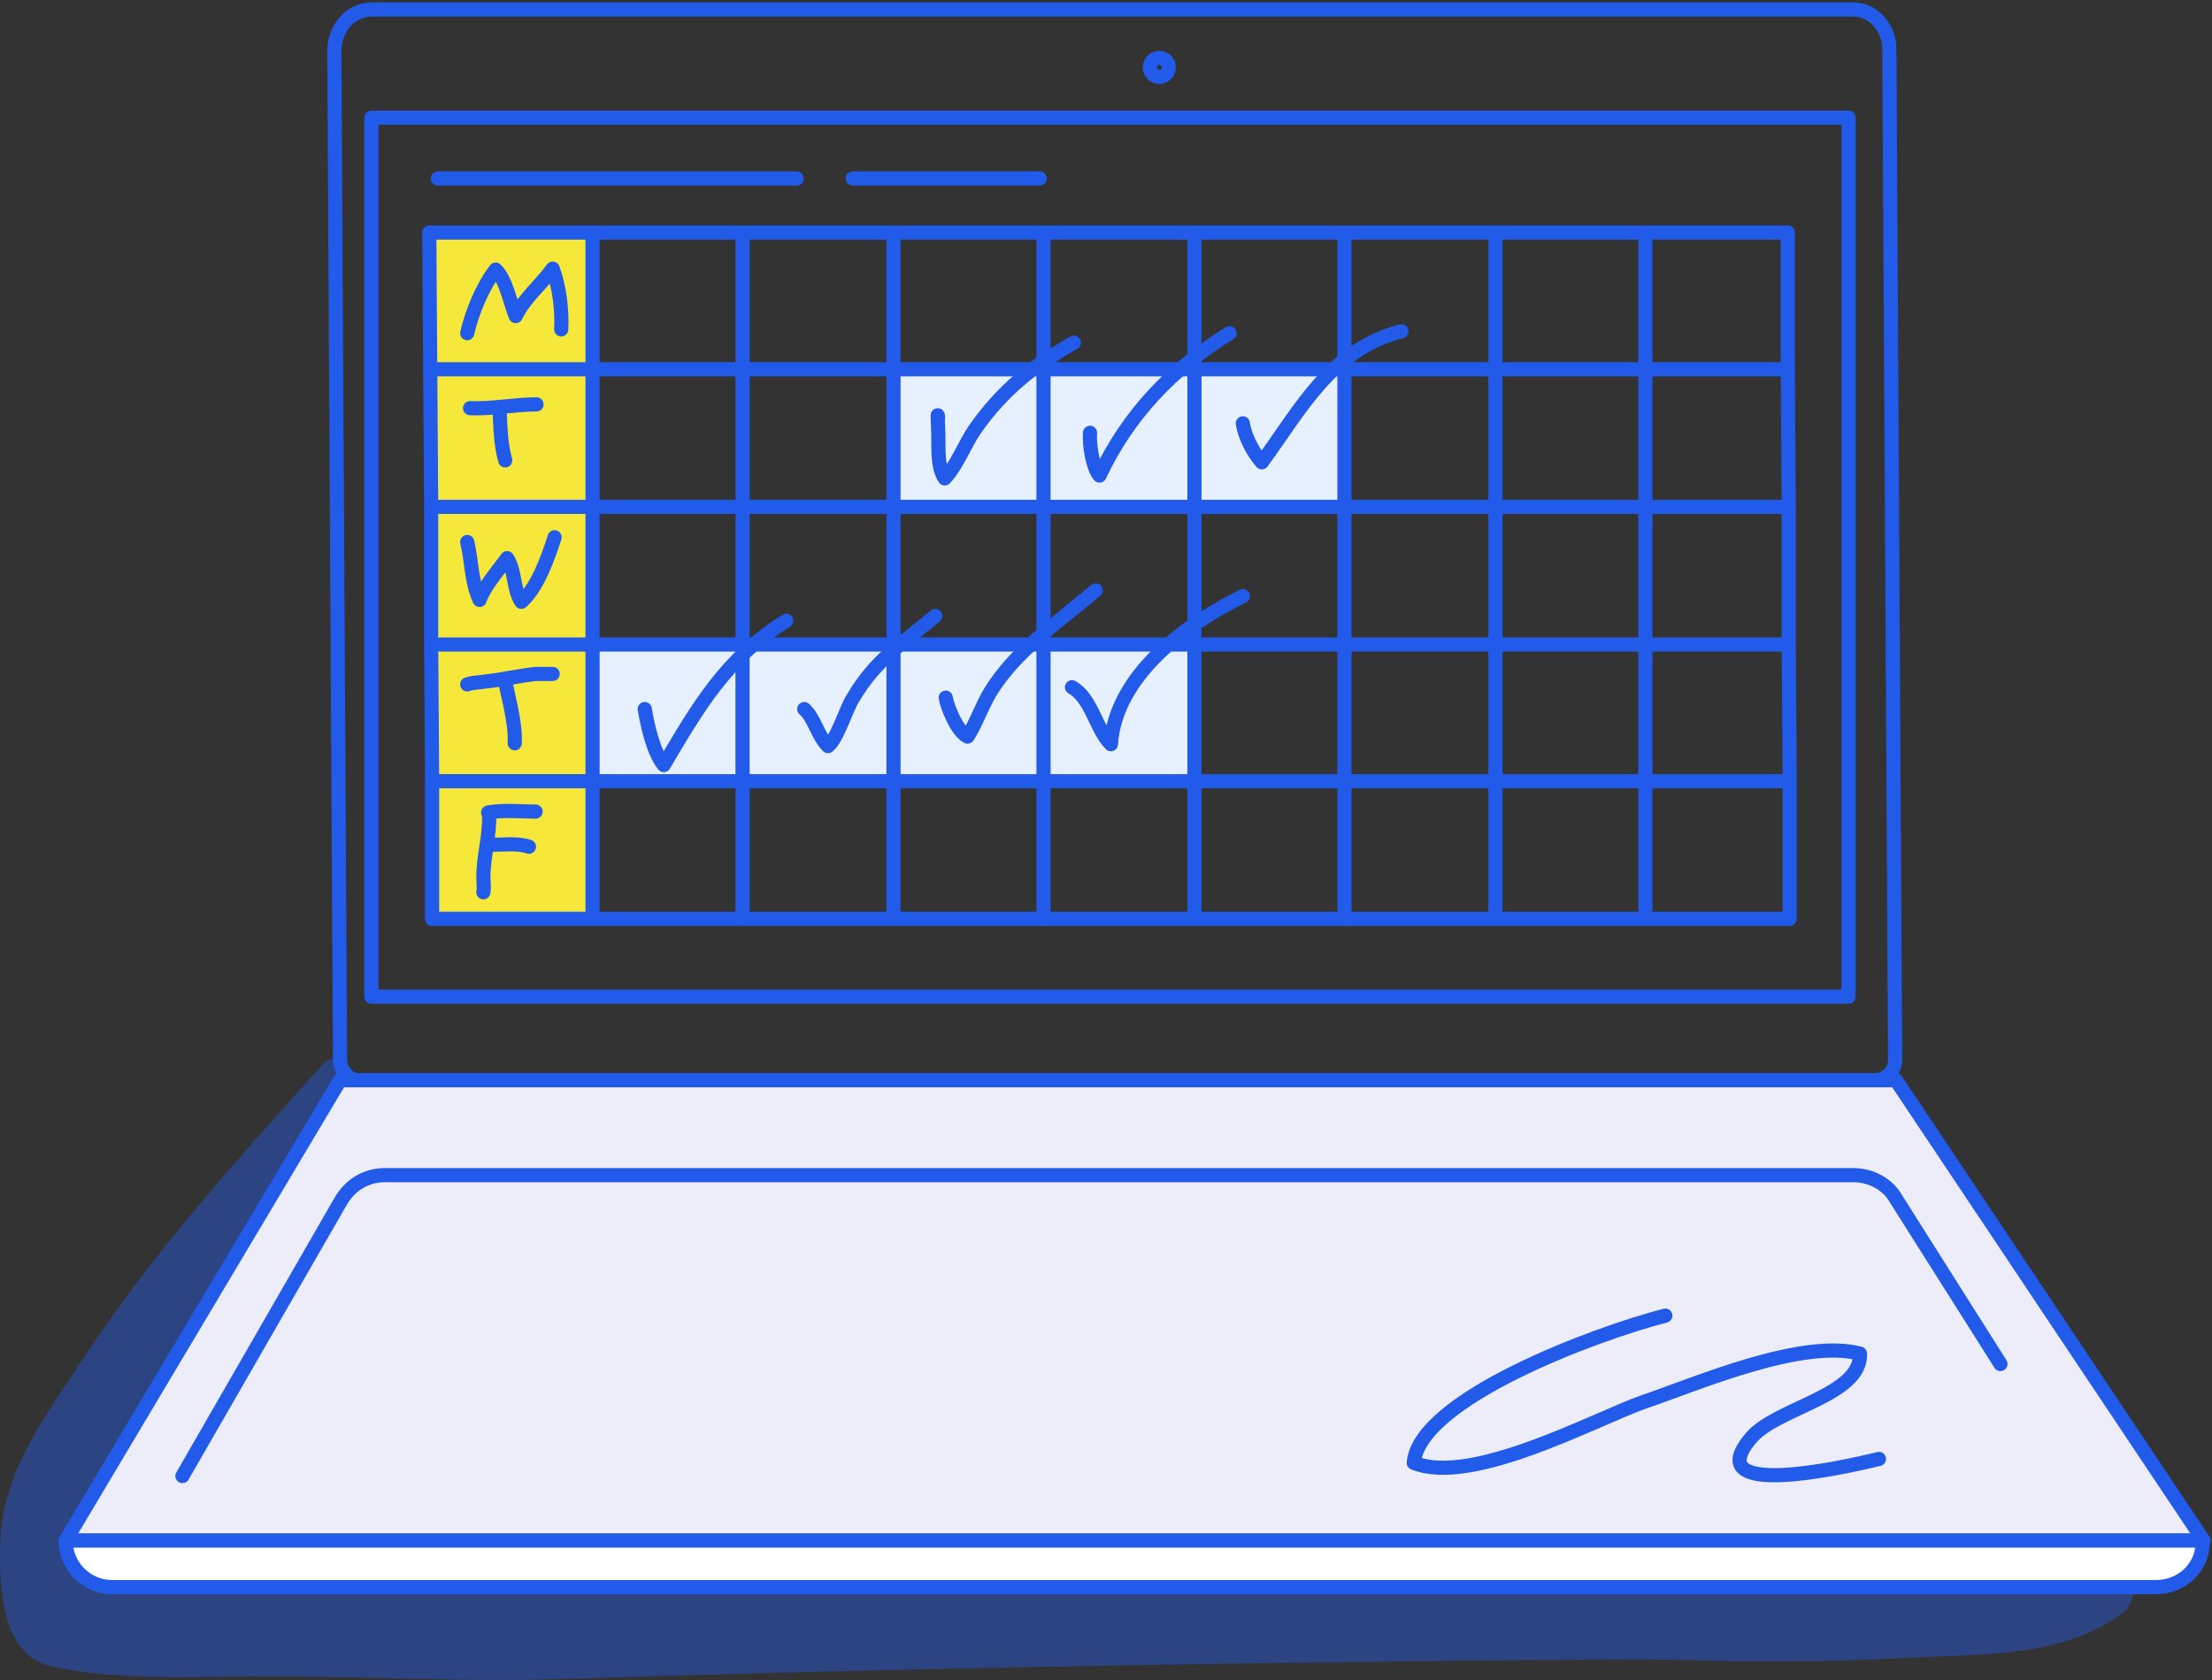 <svg width="233" height="177" viewBox="0 0 233 177" fill="none" xmlns="http://www.w3.org/2000/svg">
<rect x="0" y="0" width="233" height="177" fill="#333333" stroke="none"/>
<g opacity="0.43">
<path d="M34.116 112C25.216 121.9 16.216 131.8 8.916 142.9C4.816 149.2 0.216 154.9 0.016 162.7C-0.084 167.3 0.116 174.5 5.616 175.6C12.816 177.1 20.916 176.6 28.316 176.6C38.416 176.6 48.616 177.2 58.616 176.9C92.616 175.8 126.716 175.2 160.816 174.9C166.416 174.9 172.116 174.7 177.816 174.9C185.216 175.1 192.516 175.1 199.916 174.7C207.916 174.2 217.216 174.9 223.716 169.8C225.616 168.3 225.216 162 225.116 160.1C225.016 158.1 225.316 151.7 223.216 150.4C217.716 147.2 212.716 148.3 206.616 148.8C200.616 149.3 194.516 149.6 188.516 149.7C182.916 149.7 177.316 149.4 171.716 149.4C158.916 149.4 146.116 149.6 133.316 149.8C105.516 150.3 77.516 150.2 49.816 152.4C40.316 153.2 30.816 153.4 21.316 153.6C17.416 153.7 13.516 153.8 9.616 153.7C8.316 153.7 7.116 153.6 5.816 153.5C3.916 153.4 4.716 152.8 5.716 154.5C6.316 159.5 6.916 164.6 7.516 169.6C6.816 175 8.716 168.4 9.516 166.9C10.616 164.7 11.716 162.5 13.016 160.4C15.516 156.3 18.216 152.3 21.216 148.6C26.716 141.8 33.316 136.1 36.916 127.9C38.416 124.6 38.516 120.6 37.916 117C37.616 116.1 36.116 109.9 34.116 112Z" fill="#225AEA"/>
</g>
<path d="M197.516 113.8H37.816C36.716 113.8 35.816 112.8 35.816 111.6L35.216 5.4C35.216 3 36.916 1 39.116 1H195.216C197.316 1 199.016 2.9 199.016 5.2L199.616 111.4C199.716 112.8 198.716 113.8 197.516 113.8Z" stroke="#225AEA" stroke-width="1.492" stroke-miterlimit="10" stroke-linecap="round" stroke-linejoin="round"/>
<path d="M232.116 162.3H6.916L35.816 113.8H199.716L232.116 162.3Z" fill="#EDEDFA" stroke="#225AEA" stroke-width="1.492" stroke-miterlimit="10" stroke-linecap="round" stroke-linejoin="round"/>
<path d="M227.116 167.2H11.816C9.116 167.2 6.916 165 6.916 162.3H232.016C232.116 165 229.916 167.2 227.116 167.2Z" fill="white" stroke="#225AEA" stroke-width="1.492" stroke-miterlimit="10" stroke-linecap="round" stroke-linejoin="round"/>
<path d="M194.716 12.4H39.116V105H194.716V12.4Z" stroke="#225AEA" stroke-width="1.492" stroke-miterlimit="10" stroke-linecap="round" stroke-linejoin="round"/>
<path d="M122.116 8.1C122.668 8.1 123.116 7.652 123.116 7.1C123.116 6.548 122.668 6.1 122.116 6.1C121.564 6.1 121.116 6.548 121.116 7.1C121.116 7.652 121.564 8.1 122.116 8.1Z" stroke="#225AEA" stroke-width="1.492" stroke-miterlimit="10" stroke-linecap="round" stroke-linejoin="round"/>
<path d="M141.715 38.9H125.815V53.4H141.715V38.9Z" fill="#E6F0FF"/>
<path d="M125.716 67.9H109.916V82.4H125.716V67.9Z" fill="#E6F0FF"/>
<path d="M125.716 38.9H109.916V53.4H125.716V38.9Z" fill="#E6F0FF"/>
<path d="M110.016 67.9H94.116V82.4H110.016V67.9Z" fill="#E6F0FF"/>
<path d="M110.016 38.9H94.116V53.4H110.016V38.9Z" fill="#E6F0FF"/>
<path d="M94.116 67.9H78.216V82.4H94.116V67.9Z" fill="#E6F0FF"/>
<path d="M78.316 67.9H62.416V82.4H78.316V67.9Z" fill="#E6F0FF"/>
<path d="M62.416 82.3V96.8H45.516V82.3H45.716H62.416Z" fill="#F5E83A"/>
<path d="M62.416 67.9V82.3H45.716H45.516L45.416 67.9H46.416H62.416Z" fill="#F5E83A"/>
<path d="M62.416 53.4V67.9H46.416H45.416V53.4H46.216H62.416Z" fill="#F5E83A"/>
<path d="M62.416 38.9V53.4H46.215H45.416L45.315 38.9H62.416Z" fill="#F5E83A"/>
<path d="M62.416 24.5V38.9H45.316L45.216 24.5H62.416Z" fill="#F5E83A"/>
<path d="M188.516 82.3V96.8H173.316H157.516H141.616H125.816H109.916H94.116H78.216H62.416H45.516V82.3L45.416 67.9V53.4L45.316 38.9L45.216 24.5H62.416H78.216H94.116H109.916H125.816H141.616H157.516H173.316H188.316V38.9L188.416 53.4V67.9L188.516 82.3Z" stroke="#225AEA" stroke-width="1.492" stroke-miterlimit="10" stroke-linecap="round" stroke-linejoin="round"/>
<path d="M45.315 38.9H62.416H78.216H94.115H109.916H125.815H141.615H157.516H173.315H188.315" stroke="#225AEA" stroke-width="1.492" stroke-miterlimit="10" stroke-linecap="round" stroke-linejoin="round"/>
<path d="M46.216 53.4H62.416H78.216H94.116H109.916H125.816H141.616H157.516H173.316H187.616" stroke="#225AEA" stroke-width="1.492" stroke-miterlimit="10" stroke-linecap="round" stroke-linejoin="round"/>
<path d="M46.416 67.9H62.416H78.216H94.116H109.916H125.816H141.616H157.516H173.316H187.816" stroke="#225AEA" stroke-width="1.492" stroke-miterlimit="10" stroke-linecap="round" stroke-linejoin="round"/>
<path d="M45.716 82.3H62.416H78.216H94.116H109.916H125.816H141.616H157.516H173.316H187.916" stroke="#225AEA" stroke-width="1.492" stroke-miterlimit="10" stroke-linecap="round" stroke-linejoin="round"/>
<path d="M62.416 24.5V38.9V53.4V67.9V82.3V96.8" stroke="#225AEA" stroke-width="1.492" stroke-miterlimit="10" stroke-linecap="round" stroke-linejoin="round"/>
<path d="M94.116 24.5V38.9V53.4V67.9V82.3V96.8" stroke="#225AEA" stroke-width="1.492" stroke-miterlimit="10" stroke-linecap="round" stroke-linejoin="round"/>
<path d="M78.216 24.5V38.9V53.4V67.9V82.3V96.8" stroke="#225AEA" stroke-width="1.492" stroke-miterlimit="10" stroke-linecap="round" stroke-linejoin="round"/>
<path d="M125.815 24.5V38.9V53.4V67.9V82.3V96.8" stroke="#225AEA" stroke-width="1.492" stroke-miterlimit="10" stroke-linecap="round" stroke-linejoin="round"/>
<path d="M109.916 24.5V38.9V53.4V67.9V82.3V96.8" stroke="#225AEA" stroke-width="1.492" stroke-miterlimit="10" stroke-linecap="round" stroke-linejoin="round"/>
<path d="M157.516 24.5V38.9V53.4V67.9V82.3V96.8" stroke="#225AEA" stroke-width="1.492" stroke-miterlimit="10" stroke-linecap="round" stroke-linejoin="round"/>
<path d="M141.616 24.5V38.9V53.4V67.9V82.3V96.8" stroke="#225AEA" stroke-width="1.492" stroke-miterlimit="10" stroke-linecap="round" stroke-linejoin="round"/>
<path d="M173.315 25V38.9V53.4V67.9V82.3V95.7" stroke="#225AEA" stroke-width="1.492" stroke-miterlimit="10" stroke-linecap="round" stroke-linejoin="round"/>
<path d="M19.216 155.5L35.916 126.5C36.916 124.8 38.616 123.8 40.516 123.8H195.216C197.016 123.8 198.816 124.7 199.716 126.3L210.716 143.7" stroke="#225AEA" stroke-width="1.492" stroke-miterlimit="10" stroke-linecap="round" stroke-linejoin="round"/>
<path d="M46.116 18.8H83.916" stroke="#225AEA" stroke-width="1.492" stroke-miterlimit="10" stroke-linecap="round" stroke-linejoin="round"/>
<path d="M89.816 18.8H109.516" stroke="#225AEA" stroke-width="1.492" stroke-miterlimit="10" stroke-linecap="round" stroke-linejoin="round"/>
<path d="M98.816 44C98.716 43.1 98.816 44.9 98.816 45.1C98.916 46.6 98.616 49.1 99.516 50.4C100.816 49 101.616 46.8 102.716 45.2C105.616 41.1 108.716 38.6 113.116 36.1" stroke="#225AEA" stroke-width="1.492" stroke-miterlimit="10" stroke-linecap="round" stroke-linejoin="round"/>
<path d="M114.816 45.6C114.716 46.9 115.116 49.3 115.816 50.1C118.816 43.7 123.516 38.8 129.516 35.1" stroke="#225AEA" stroke-width="1.492" stroke-miterlimit="10" stroke-linecap="round" stroke-linejoin="round"/>
<path d="M130.916 44.6C131.116 46 132.016 47.7 132.916 48.7C137.016 43.1 140.216 36.8 147.616 34.9" stroke="#225AEA" stroke-width="1.492" stroke-miterlimit="10" stroke-linecap="round" stroke-linejoin="round"/>
<path d="M67.916 74.7C68.216 76.5 68.816 79.2 69.916 80.6C73.516 74.5 76.516 69.3 82.816 65.4" stroke="#225AEA" stroke-width="1.492" stroke-miterlimit="10" stroke-linecap="round" stroke-linejoin="round"/>
<path d="M84.716 74.7C85.816 75.7 86.116 77.5 87.216 78.6C88.216 77.8 89.116 74.7 89.816 73.6C92.216 69.5 95.016 67.8 98.516 64.9" stroke="#225AEA" stroke-width="1.492" stroke-miterlimit="10" stroke-linecap="round" stroke-linejoin="round"/>
<path d="M99.616 73.5C99.716 74.2 100.716 77 101.916 77.6C102.816 76.2 103.416 74.4 104.316 72.9C107.016 68.5 111.516 65.5 115.416 62.2" stroke="#225AEA" stroke-width="1.492" stroke-miterlimit="10" stroke-linecap="round" stroke-linejoin="round"/>
<path d="M112.916 72.4C115.016 73.6 115.416 76.8 117.016 78.4C117.516 71.1 125.016 65.7 130.916 62.8" stroke="#225AEA" stroke-width="1.492" stroke-miterlimit="10" stroke-linecap="round" stroke-linejoin="round"/>
<path d="M175.416 138.6C168.016 140.5 149.516 147.4 148.916 154.1C155.016 156.6 168.016 149.5 173.116 147.7C178.716 145.8 189.716 141 195.916 142.6C196.116 147 187.216 148.3 184.516 151.4C178.816 158 193.816 154.7 197.916 153.7" stroke="#225AEA" stroke-width="1.492" stroke-miterlimit="10" stroke-linecap="round" stroke-linejoin="round"/>
<path d="M49.216 35.1C49.716 32.9 50.816 30.2 52.216 28.4C53.316 29.5 53.716 31.8 54.316 33.3C55.316 31.3 56.916 30.1 58.216 28.3C58.916 30.2 59.216 32.6 59.116 34.7" stroke="#225AEA" stroke-width="1.492" stroke-miterlimit="10" stroke-linecap="round" stroke-linejoin="round"/>
<path d="M49.516 43C51.816 43.1 54.216 42.6 56.516 42.6" stroke="#225AEA" stroke-width="1.492" stroke-miterlimit="10" stroke-linecap="round" stroke-linejoin="round"/>
<path d="M52.616 43.1C52.716 44.9 52.716 46.7 53.216 48.5" stroke="#225AEA" stroke-width="1.492" stroke-miterlimit="10" stroke-linecap="round" stroke-linejoin="round"/>
<path d="M49.216 57.1C49.716 59.2 49.616 61.2 50.516 63.2C51.116 61.6 52.416 60.2 53.416 58.8C54.316 60.2 54.016 62 54.916 63.4C56.616 61.9 57.716 58.8 58.416 56.6" stroke="#225AEA" stroke-width="1.492" stroke-miterlimit="10" stroke-linecap="round" stroke-linejoin="round"/>
<path d="M49.216 72.1C49.716 71.9 50.516 71.9 51.116 71.8C52.916 71.6 54.616 71.2 56.416 71C57.016 71 57.616 71 58.216 71" stroke="#225AEA" stroke-width="1.492" stroke-miterlimit="10" stroke-linecap="round" stroke-linejoin="round"/>
<path d="M53.216 71.8C53.616 73.8 54.316 76.2 54.216 78.3" stroke="#225AEA" stroke-width="1.492" stroke-miterlimit="10" stroke-linecap="round" stroke-linejoin="round"/>
<path d="M51.516 85.8C51.616 88 50.916 90.2 50.916 92.4C50.916 93 51.016 93.4 50.916 94" stroke="#225AEA" stroke-width="1.492" stroke-miterlimit="10" stroke-linecap="round" stroke-linejoin="round"/>
<path d="M51.416 85.6C53.016 85.3 54.716 85.5 56.416 85.5" stroke="#225AEA" stroke-width="1.492" stroke-miterlimit="10" stroke-linecap="round" stroke-linejoin="round"/>
<path d="M51.716 89C52.916 89 54.616 88.8 55.716 89.2" stroke="#225AEA" stroke-width="1.492" stroke-miterlimit="10" stroke-linecap="round" stroke-linejoin="round"/>
</svg>
